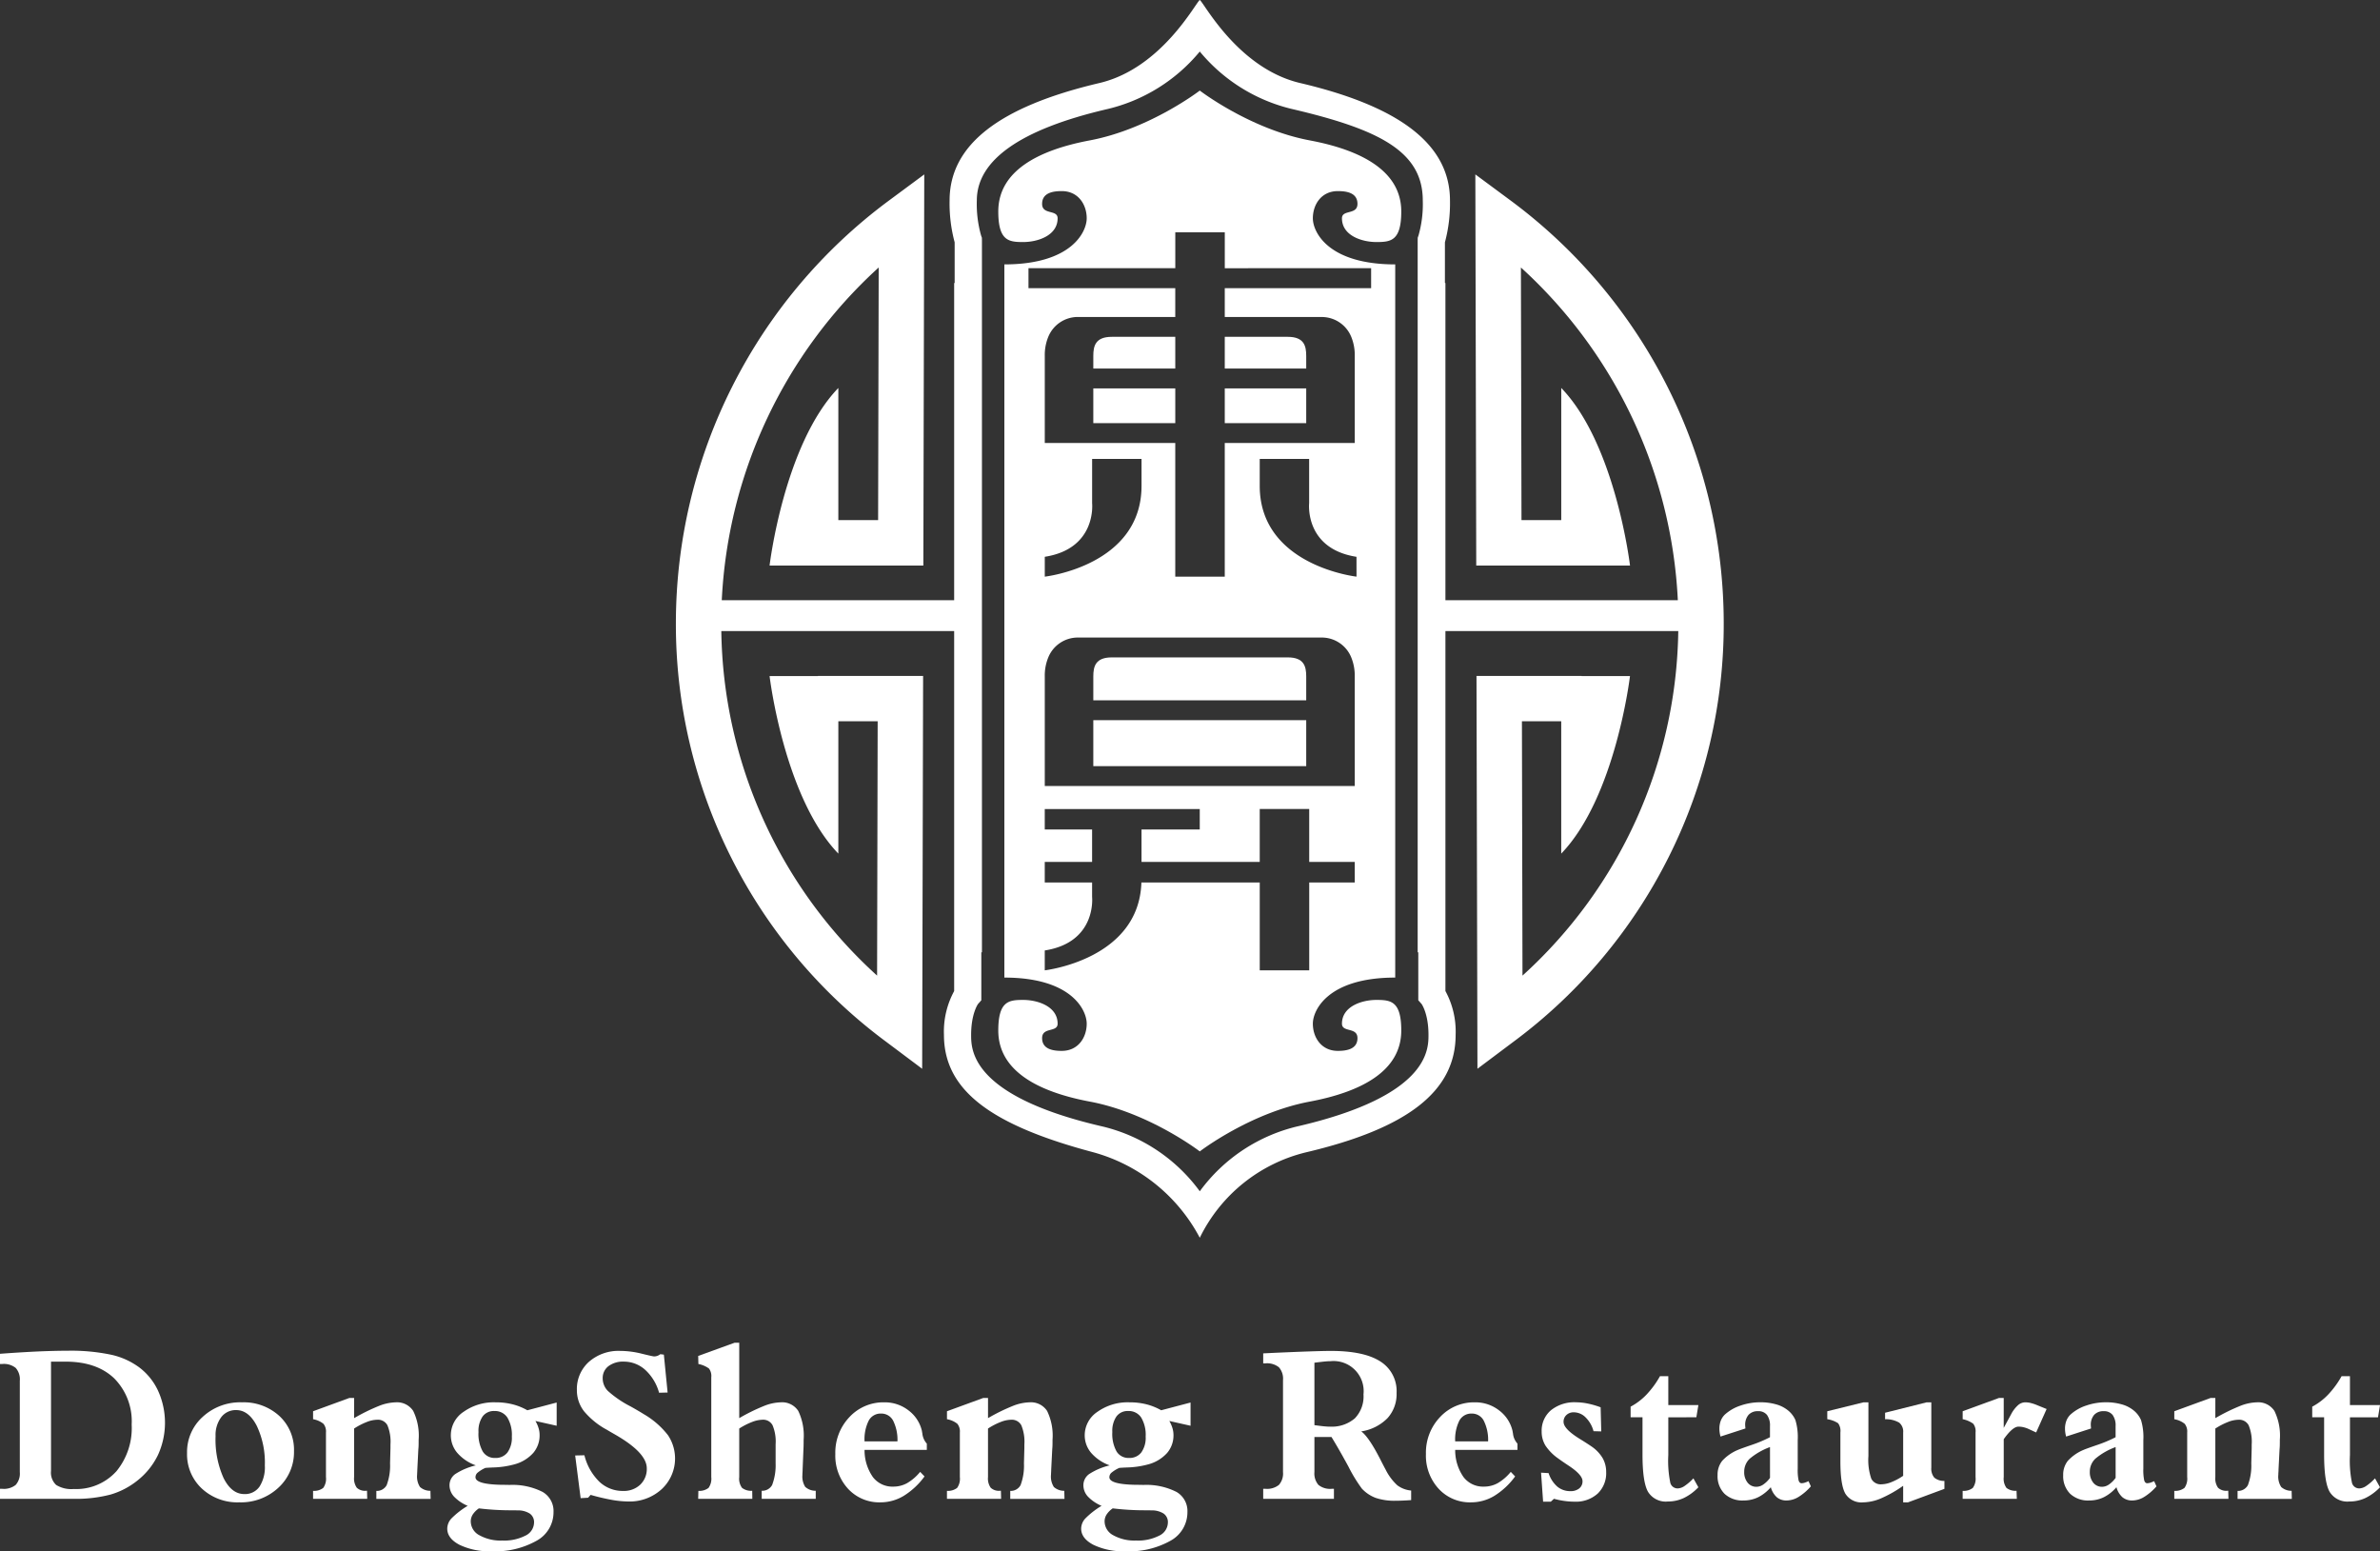 <svg id="Logo" xmlns="http://www.w3.org/2000/svg" xmlns:xlink="http://www.w3.org/1999/xlink" width="383.607" height="250" viewBox="0 0 383.607 250">
  <rect x="0" y="0" width="383.607" height="250" fill="#333333" stroke="none"/>
  <defs>
    <clipPath id="clip-path1">
      <rect id="Rectangle_5" data-name="Rectangle 5" width="383.607" height="250" fill="none"/>
    </clipPath>
  </defs>
  <g id="Group_2" data-name="Group 2">
    <g id="Group_1" data-name="Group 1" clip-path="url(#clip-path1)">
      <path id="Path_1" data-name="Path 1" d="M22.268,237.465a11.869,11.869,0,0,0-4.511-1.949,31.285,31.285,0,0,0-6.786-.613q-2.1,0-4.806.116c-1.807.083-3.862.206-6.165.378v1.643H.376a3.05,3.05,0,0,1,2.154.632,2.766,2.766,0,0,1,.664,2.07v14.715a2.762,2.762,0,0,1-.664,2.071,3.05,3.05,0,0,1-2.154.631H0v1.61H11.774a21.978,21.978,0,0,0,6.041-.685,12.512,12.512,0,0,0,4.29-2.224,11.761,11.761,0,0,0,3.348-4.138,12.479,12.479,0,0,0,.009-10.4,9.959,9.959,0,0,0-3.193-3.861m-3.56,16.923a8.711,8.711,0,0,1-6.836,2.805,4.631,4.631,0,0,1-2.825-.657,2.719,2.719,0,0,1-.827-2.251V236.662h2.343q5.022,0,7.843,2.695a9.813,9.813,0,0,1,2.816,7.436,10.963,10.963,0,0,1-2.513,7.6" transform="translate(0 -17.221)" fill="#ffffff"/>
      <path id="Path_2" data-name="Path 2" d="M41.355,243.876a8.9,8.9,0,0,0-6.3,2.344,7.614,7.614,0,0,0-2.521,5.817,7.532,7.532,0,0,0,2.357,5.713,8.433,8.433,0,0,0,6.058,2.244,8.829,8.829,0,0,0,6.322-2.37,7.756,7.756,0,0,0,2.5-5.879,7.418,7.418,0,0,0-2.35-5.661,8.5,8.5,0,0,0-6.065-2.206m2.856,13.585a2.835,2.835,0,0,1-2.447,1.2q-2.046,0-3.341-2.575a15.1,15.1,0,0,1-1.293-6.748,4.791,4.791,0,0,1,.907-3.062,2.924,2.924,0,0,1,2.417-1.149q2,0,3.307,2.517a13.8,13.8,0,0,1,1.309,6.4,5.814,5.814,0,0,1-.86,3.424" transform="translate(-2.385 -17.879)" fill="#ffffff"/>
      <path id="Path_3" data-name="Path 3" d="M71.673,257.447a3.1,3.1,0,0,1-.45-1.96c0-.08.006-.214.015-.4s.018-.335.018-.436l.163-3.248c.022-.218.036-.431.042-.643s.008-.515.008-.916a9.1,9.1,0,0,0-.877-4.637,3.12,3.12,0,0,0-2.857-1.384,7.792,7.792,0,0,0-2.686.588,31.025,31.025,0,0,0-3.979,1.958v-3.249H60.3l-5.846,2.14v1.282a3.7,3.7,0,0,1,1.677.745,1.971,1.971,0,0,1,.4,1.392v7.189a2.527,2.527,0,0,1-.441,1.747,2.427,2.427,0,0,1-1.637.477v1.282h8.727l-.032-1.3H63a1.92,1.92,0,0,1-1.5-.489,2.585,2.585,0,0,1-.435-1.717v-7.82a11.154,11.154,0,0,1,2.047-1.059,4.78,4.78,0,0,1,1.67-.36,1.733,1.733,0,0,1,1.654.891,6.912,6.912,0,0,1,.492,3.1v.563l-.066,2.484a8.91,8.91,0,0,1-.549,3.506,1.8,1.8,0,0,1-1.662.925v1.282H73.4l-.032-1.3a2.455,2.455,0,0,1-1.694-.625" transform="translate(-3.992 -17.824)" fill="#ffffff"/>
      <path id="Path_4" data-name="Path 4" d="M88.3,244.193a10.965,10.965,0,0,0-2.726-.317,8.406,8.406,0,0,0-5.141,1.523,4.534,4.534,0,0,0-2.064,3.764,4.368,4.368,0,0,0,1.039,2.863,7.107,7.107,0,0,0,2.989,2.011,10.625,10.625,0,0,0-3.333,1.413,2.2,2.2,0,0,0-.908,1.805,2.691,2.691,0,0,0,.728,1.815,6.546,6.546,0,0,0,2.2,1.487,13.182,13.182,0,0,0-2.645,2.064,2.448,2.448,0,0,0-.647,1.614q0,1.572,1.982,2.61a11.054,11.054,0,0,0,5.123,1.033,13.6,13.6,0,0,0,7.322-1.71,5.226,5.226,0,0,0,2.7-4.6,3.558,3.558,0,0,0-1.753-3.247,10.71,10.71,0,0,0-5.338-1.131c-.284-.01-.671-.018-1.163-.018q-4.3-.065-4.323-1.213a.978.978,0,0,1,.288-.7,5.38,5.38,0,0,1,1.3-.811c.219-.023.6-.045,1.147-.069a14.436,14.436,0,0,0,3.62-.528,6.232,6.232,0,0,0,2.963-1.827,4.345,4.345,0,0,0,1.016-2.9,3.8,3.8,0,0,0-.165-1.086,5.4,5.4,0,0,0-.507-1.155l3.423.769V243.91L90.7,245.158a9.534,9.534,0,0,0-2.4-.965m-5.412,16.774a42.8,42.8,0,0,0,5.141.31c.47,0,.818,0,1.049.017a3.515,3.515,0,0,1,2.015.512,1.67,1.67,0,0,1,.688,1.437,2.382,2.382,0,0,1-1.384,2.114,7.512,7.512,0,0,1-3.741.794,7.01,7.01,0,0,1-3.685-.853,2.544,2.544,0,0,1-1.391-2.228,2.058,2.058,0,0,1,.318-1.109,3.616,3.616,0,0,1,.992-.994M87.5,251.95a2.367,2.367,0,0,1-1.988.891,2.237,2.237,0,0,1-2.007-1.052,5.816,5.816,0,0,1-.678-3.124,4.105,4.105,0,0,1,.663-2.507,2.222,2.222,0,0,1,1.891-.879,2.379,2.379,0,0,1,2.1,1.052,5.419,5.419,0,0,1,.72,3.069,4.055,4.055,0,0,1-.7,2.55" transform="translate(-5.703 -17.879)" fill="#ffffff"/>
      <path id="Path_5" data-name="Path 5" d="M111.108,245.135q-.7-.445-2.128-1.249a17.082,17.082,0,0,1-3.668-2.5,2.8,2.8,0,0,1-.623-.943,2.882,2.882,0,0,1-.213-1.093,2.374,2.374,0,0,1,.925-1.953,3.873,3.873,0,0,1,2.465-.735,5.115,5.115,0,0,1,3.463,1.327,7.768,7.768,0,0,1,2.234,3.688l1.376-.034-.605-6.108-.575-.07a1.622,1.622,0,0,1-.465.265,1.561,1.561,0,0,1-.533.094q-.195,0-2.005-.443a14.461,14.461,0,0,0-3.463-.446,7.208,7.208,0,0,0-5.035,1.761,5.866,5.866,0,0,0-1.941,4.553,5.508,5.508,0,0,0,1.13,3.388,12.56,12.56,0,0,0,3.735,3.027c.306.183.747.442,1.326.771q5.078,2.925,5.075,5.425a3.475,3.475,0,0,1-1.056,2.634,3.851,3.851,0,0,1-2.775,1.01,5.454,5.454,0,0,1-3.816-1.488,8.961,8.961,0,0,1-2.406-4.262l-1.49.034.883,6.878,1.2-.069.409-.46a34.446,34.446,0,0,0,3.381.8,15.99,15.99,0,0,0,2.693.266,7.636,7.636,0,0,0,5.38-1.988A6.745,6.745,0,0,0,115,248.523a13.523,13.523,0,0,0-3.889-3.388" transform="translate(-7.334 -17.224)" fill="#ffffff"/>
      <path id="Path_6" data-name="Path 6" d="M138.235,254.783c0-.08.006-.213.018-.4s.015-.335.015-.436l.133-3.249c.01-.207.019-.416.024-.634s.008-.525.008-.925a9.183,9.183,0,0,0-.867-4.637,3.1,3.1,0,0,0-2.85-1.384,7.774,7.774,0,0,0-2.684.588,31.088,31.088,0,0,0-3.979,1.958V233.515H127.3l-5.862,2.125.032,1.3a4.3,4.3,0,0,1,1.7.726,1.992,1.992,0,0,1,.376,1.412v16.085a2.542,2.542,0,0,1-.441,1.747,2.437,2.437,0,0,1-1.638.478l-.032,1.281h8.728l-.018-1.3a2.353,2.353,0,0,1-1.645-.471,2.488,2.488,0,0,1-.449-1.736v-7.82a11.258,11.258,0,0,1,2.054-1.052,4.936,4.936,0,0,1,1.7-.368,1.7,1.7,0,0,1,1.62.891,6.8,6.8,0,0,1,.492,3.063v3.08a8.951,8.951,0,0,1-.564,3.488,1.81,1.81,0,0,1-1.679.925v1.3h8.71v-1.3a2.46,2.46,0,0,1-1.694-.625,3.115,3.115,0,0,1-.45-1.96" transform="translate(-8.903 -17.119)" fill="#ffffff"/>
      <path id="Path_7" data-name="Path 7" d="M159.24,248.46a5.754,5.754,0,0,0-2.178-3.3,6.207,6.207,0,0,0-3.864-1.282,7.462,7.462,0,0,0-5.642,2.385,8.3,8.3,0,0,0-2.268,5.947,7.862,7.862,0,0,0,2.047,5.593,6.833,6.833,0,0,0,5.223,2.193,7.245,7.245,0,0,0,3.742-1.038,11.966,11.966,0,0,0,3.366-3.138l-.705-.737a7.816,7.816,0,0,1-2.1,1.815,4.589,4.589,0,0,1-2.227.564,3.962,3.962,0,0,1-3.293-1.54,7.543,7.543,0,0,1-1.342-4.38h10.037v-1.009a2.851,2.851,0,0,1-.719-1.61c-.032-.192-.061-.348-.082-.461M150,250.169a6.693,6.693,0,0,1,.671-3.344,2.169,2.169,0,0,1,1.981-1.137,2.143,2.143,0,0,1,1.95,1.137,6.925,6.925,0,0,1,.7,3.344Z" transform="translate(-10.651 -17.879)" fill="#ffffff"/>
      <path id="Path_8" data-name="Path 8" d="M181.925,257.447a3.1,3.1,0,0,1-.45-1.96c0-.08.006-.214.017-.4s.016-.335.016-.436l.165-3.248c.02-.218.034-.431.04-.643s.008-.515.008-.916a9.088,9.088,0,0,0-.877-4.637,3.118,3.118,0,0,0-2.857-1.384,7.775,7.775,0,0,0-2.684.588,30.967,30.967,0,0,0-3.98,1.958v-3.249h-.769l-5.846,2.14v1.282a3.687,3.687,0,0,1,1.677.745,1.97,1.97,0,0,1,.4,1.392v7.189a2.536,2.536,0,0,1-.442,1.747,2.436,2.436,0,0,1-1.638.477v1.282h8.728l-.032-1.3h-.147a1.922,1.922,0,0,1-1.5-.489,2.6,2.6,0,0,1-.434-1.717v-7.82a11.119,11.119,0,0,1,2.046-1.059,4.8,4.8,0,0,1,1.67-.36,1.732,1.732,0,0,1,1.654.891,6.912,6.912,0,0,1,.492,3.1v.563l-.066,2.484a8.9,8.9,0,0,1-.548,3.506,1.8,1.8,0,0,1-1.662.925v1.282h8.742l-.032-1.3a2.455,2.455,0,0,1-1.694-.625" transform="translate(-12.075 -17.824)" fill="#ffffff"/>
      <path id="Path_9" data-name="Path 9" d="M198.552,244.193a10.973,10.973,0,0,0-2.725-.317,8.417,8.417,0,0,0-5.144,1.523,4.536,4.536,0,0,0-2.062,3.764,4.368,4.368,0,0,0,1.039,2.863,7.1,7.1,0,0,0,2.99,2.011,10.594,10.594,0,0,0-3.333,1.413,2.195,2.195,0,0,0-.909,1.805,2.679,2.679,0,0,0,.729,1.815,6.541,6.541,0,0,0,2.2,1.487,13.211,13.211,0,0,0-2.643,2.064,2.448,2.448,0,0,0-.647,1.614q0,1.572,1.98,2.61a11.067,11.067,0,0,0,5.125,1.033,13.6,13.6,0,0,0,7.322-1.71,5.227,5.227,0,0,0,2.7-4.6,3.559,3.559,0,0,0-1.754-3.247,10.719,10.719,0,0,0-5.339-1.131c-.283-.01-.67-.018-1.162-.018q-4.3-.065-4.323-1.213a.978.978,0,0,1,.288-.7,5.372,5.372,0,0,1,1.3-.811q.327-.035,1.146-.069a14.405,14.405,0,0,0,3.618-.528,6.229,6.229,0,0,0,2.964-1.827,4.354,4.354,0,0,0,1.015-2.9,3.859,3.859,0,0,0-.164-1.086,5.355,5.355,0,0,0-.507-1.155l3.423.769V243.91l-4.733,1.247a9.554,9.554,0,0,0-2.4-.965m-5.414,16.774a42.86,42.86,0,0,0,5.144.31c.469,0,.818,0,1.046.017a3.506,3.506,0,0,1,2.015.512,1.665,1.665,0,0,1,.688,1.437,2.379,2.379,0,0,1-1.384,2.114,7.5,7.5,0,0,1-3.739.794,7.006,7.006,0,0,1-3.685-.853,2.545,2.545,0,0,1-1.392-2.228,2.044,2.044,0,0,1,.32-1.109,3.627,3.627,0,0,1,.989-.994m4.61-9.017a2.369,2.369,0,0,1-1.988.891,2.237,2.237,0,0,1-2.007-1.052,5.815,5.815,0,0,1-.68-3.124,4.1,4.1,0,0,1,.664-2.507,2.22,2.22,0,0,1,1.89-.879,2.382,2.382,0,0,1,2.1,1.052,5.434,5.434,0,0,1,.72,3.069,4.049,4.049,0,0,1-.7,2.55" transform="translate(-13.786 -17.879)" fill="#ffffff"/>
      <path id="Path_10" data-name="Path 10" d="M239.39,253.966q-.311-.567-.853-1.643-1.832-3.557-3.027-4.415a7.528,7.528,0,0,0,4.24-2.141,5.762,5.762,0,0,0,1.458-4.053,5.634,5.634,0,0,0-2.636-5.091q-2.636-1.686-7.957-1.685-2.295,0-9.481.324-.951.051-1.424.069v1.609h.376a3.051,3.051,0,0,1,2.153.632,2.769,2.769,0,0,1,.663,2.07V254.46a2.764,2.764,0,0,1-.663,2.071,3.051,3.051,0,0,1-2.153.631h-.376v1.61h11.4v-1.61h-.36a2.981,2.981,0,0,1-2.136-.631,2.806,2.806,0,0,1-.649-2.071v-5.646h2.752q1.162,1.881,2.741,4.785a24.208,24.208,0,0,0,2.154,3.529,5.85,5.85,0,0,0,2.243,1.5,9.455,9.455,0,0,0,3.193.455c.383,0,.779-.011,1.189-.028s.847-.041,1.318-.076v-1.54a4.354,4.354,0,0,1-2.228-.845,8.647,8.647,0,0,1-1.932-2.626m-8.989-6.827c-.241,0-.533-.019-.877-.051s-.865-.1-1.564-.19V236.837c.82-.1,1.394-.169,1.728-.2s.619-.045.858-.045a4.852,4.852,0,0,1,5.323,5.355,5.066,5.066,0,0,1-1.4,3.861,5.7,5.7,0,0,1-4.069,1.327" transform="translate(-16.107 -17.224)" fill="#ffffff"/>
      <path id="Path_11" data-name="Path 11" d="M261.965,248.46a5.758,5.758,0,0,0-2.18-3.3,6.2,6.2,0,0,0-3.863-1.282,7.468,7.468,0,0,0-5.642,2.385,8.3,8.3,0,0,0-2.267,5.947,7.862,7.862,0,0,0,2.047,5.593,6.828,6.828,0,0,0,5.224,2.193,7.25,7.25,0,0,0,3.742-1.038,11.973,11.973,0,0,0,3.364-3.138l-.7-.737a7.807,7.807,0,0,1-2.1,1.815,4.585,4.585,0,0,1-2.226.564,3.963,3.963,0,0,1-3.292-1.54,7.536,7.536,0,0,1-1.343-4.38h10.037v-1.009a2.845,2.845,0,0,1-.72-1.61c-.032-.192-.061-.348-.081-.461m-9.236,1.709a6.691,6.691,0,0,1,.672-3.344,2.167,2.167,0,0,1,1.98-1.137,2.14,2.14,0,0,1,1.948,1.137,6.9,6.9,0,0,1,.705,3.344Z" transform="translate(-18.182 -17.879)" fill="#ffffff"/>
      <path id="Path_12" data-name="Path 12" d="M276.2,251.009q-.723-.5-1.966-1.265-2.57-1.594-2.57-2.719a1.45,1.45,0,0,1,.466-1.107,1.671,1.671,0,0,1,1.188-.433,2.712,2.712,0,0,1,1.9.818,4.885,4.885,0,0,1,1.277,2.226l1.245.034-.1-3.884a13.8,13.8,0,0,0-2.1-.608,9.583,9.583,0,0,0-1.869-.2,5.992,5.992,0,0,0-4.035,1.281,4.3,4.3,0,0,0-1.5,3.439,4.24,4.24,0,0,0,.623,2.276,7.874,7.874,0,0,0,2.064,2.072c.4.295.949.673,1.637,1.128q2.262,1.49,2.26,2.515a1.438,1.438,0,0,1-.531,1.173,2.165,2.165,0,0,1-1.416.436,3.229,3.229,0,0,1-2.113-.727,4.9,4.9,0,0,1-1.409-2.181l-1.212-.069.329,4.673h1.245l.506-.465a12.894,12.894,0,0,0,1.7.351,11.73,11.73,0,0,0,1.62.114,5.223,5.223,0,0,0,3.719-1.295,4.548,4.548,0,0,0,1.374-3.482,4.453,4.453,0,0,0-.574-2.252,6.017,6.017,0,0,0-1.767-1.855" transform="translate(-19.651 -17.879)" fill="#ffffff"/>
      <path id="Path_13" data-name="Path 13" d="M294.209,245.955l.327-1.969h-4.848v-4.655h-1.342a14.776,14.776,0,0,1-2.179,2.977,10.089,10.089,0,0,1-2.554,1.935v1.713h1.917v5.989q0,4.463.891,6.022a3.354,3.354,0,0,0,3.185,1.559,6,6,0,0,0,2.595-.569,8.072,8.072,0,0,0,2.333-1.725l-.8-1.437a8.423,8.423,0,0,1-1.4,1.213,2.1,2.1,0,0,1-1.106.409,1.205,1.205,0,0,1-1.211-.879,17.552,17.552,0,0,1-.329-4.489v-6.092Z" transform="translate(-20.792 -17.546)" fill="#ffffff"/>
      <path id="Path_14" data-name="Path 14" d="M312.787,256.827a1.885,1.885,0,0,1-.507.087c-.229,0-.39-.156-.483-.465a8.082,8.082,0,0,1-.14-1.9v-4.586a9.455,9.455,0,0,0-.376-3.234,4.127,4.127,0,0,0-1.309-1.644,5.24,5.24,0,0,0-1.875-.9,9.031,9.031,0,0,0-2.448-.316,9.725,9.725,0,0,0-3.2.528,7.068,7.068,0,0,0-2.5,1.421,2.709,2.709,0,0,0-.688,1.01,3.566,3.566,0,0,0-.229,1.318,4.376,4.376,0,0,0,.048.613,4.509,4.509,0,0,0,.133.633l4.011-1.3c0-.054-.006-.137-.018-.247s-.015-.185-.015-.231a2.455,2.455,0,0,1,.54-1.719,1.976,1.976,0,0,1,1.538-.59,1.729,1.729,0,0,1,1.434.605,2.871,2.871,0,0,1,.482,1.808V249.5a21.089,21.089,0,0,1-3,1.258q-1.775.609-2.153.78a7.144,7.144,0,0,0-2.555,1.777,3.566,3.566,0,0,0-.738,2.294,4.009,4.009,0,0,0,1.114,3,4.217,4.217,0,0,0,3.078,1.086,5.3,5.3,0,0,0,2.349-.524,6.61,6.61,0,0,0,2.04-1.614,3.361,3.361,0,0,0,.966,1.614,2.394,2.394,0,0,0,1.588.524,3.763,3.763,0,0,0,1.9-.563,8.8,8.8,0,0,0,2-1.712l-.377-.84a3.589,3.589,0,0,1-.607.241m-5.6-.769a4.452,4.452,0,0,1-1.088,1.075,1.973,1.973,0,0,1-1.09.362,1.769,1.769,0,0,1-1.433-.668,2.67,2.67,0,0,1-.549-1.747,2.865,2.865,0,0,1,.894-2.114,10.834,10.834,0,0,1,3.265-1.873Z" transform="translate(-21.901 -17.879)" fill="#ffffff"/>
      <path id="Path_15" data-name="Path 15" d="M334.587,254.381v-10.5h-.769l-6.681,1.675v1.044a4.291,4.291,0,0,1,2.269.547,1.855,1.855,0,0,1,.646,1.59v6.983a9.862,9.862,0,0,1-1.9,1.017,4.488,4.488,0,0,1-1.588.351,1.694,1.694,0,0,1-1.648-.9,9.232,9.232,0,0,1-.466-3.654v-8.655h-.8l-5.83,1.437v1.282a4.326,4.326,0,0,1,1.745.65,2.1,2.1,0,0,1,.368,1.487v4.639q0,3.888.819,5.252a3.06,3.06,0,0,0,2.865,1.371,7.645,7.645,0,0,0,2.883-.651,19.7,19.7,0,0,0,3.552-2.018v2.67h.77l5.879-2.176v-1.282a2.411,2.411,0,0,1-1.637-.53,2.262,2.262,0,0,1-.475-1.625" transform="translate(-23.3 -17.879)" fill="#ffffff"/>
      <path id="Path_16" data-name="Path 16" d="M352.312,243.923a3.831,3.831,0,0,0-.867-.1,1.77,1.77,0,0,0-1.164.47,5.166,5.166,0,0,0-1.1,1.445l-1.195,2.206v-4.823h-.77l-5.846,2.139v1.282a4.306,4.306,0,0,1,1.7.729,1.978,1.978,0,0,1,.376,1.409v7.189a2.54,2.54,0,0,1-.441,1.746,2.431,2.431,0,0,1-1.638.478v1.282H350.1l-.049-1.3a2.332,2.332,0,0,1-1.622-.461,2.535,2.535,0,0,1-.441-1.746v-6.093l.114-.171q1.359-1.865,2.259-1.863a3.545,3.545,0,0,1,.763.083,4.7,4.7,0,0,1,.711.222l1.377.632L354.9,244.9l-1.556-.632a6.622,6.622,0,0,0-1.03-.34" transform="translate(-25.027 -17.824)" fill="#ffffff"/>
      <path id="Path_17" data-name="Path 17" d="M372.9,256.827a1.9,1.9,0,0,1-.508.087c-.228,0-.39-.156-.482-.465a8.029,8.029,0,0,1-.14-1.9v-4.586a9.478,9.478,0,0,0-.376-3.234,4.135,4.135,0,0,0-1.309-1.644,5.255,5.255,0,0,0-1.875-.9,9.035,9.035,0,0,0-2.448-.316,9.721,9.721,0,0,0-3.2.528,7.052,7.052,0,0,0-2.5,1.421,2.712,2.712,0,0,0-.689,1.01,3.566,3.566,0,0,0-.228,1.318,4.381,4.381,0,0,0,.048.613,4.518,4.518,0,0,0,.133.633l4.012-1.3c0-.054-.007-.137-.018-.247s-.015-.185-.015-.231a2.455,2.455,0,0,1,.539-1.719,1.976,1.976,0,0,1,1.538-.59,1.727,1.727,0,0,1,1.434.605,2.871,2.871,0,0,1,.483,1.808V249.5a21.132,21.132,0,0,1-3,1.258q-1.776.609-2.154.78a7.14,7.14,0,0,0-2.554,1.777,3.566,3.566,0,0,0-.738,2.294,4.005,4.005,0,0,0,1.114,3,4.213,4.213,0,0,0,3.078,1.086,5.3,5.3,0,0,0,2.35-.524,6.6,6.6,0,0,0,2.039-1.614,3.375,3.375,0,0,0,.966,1.614,2.4,2.4,0,0,0,1.588.524,3.758,3.758,0,0,0,1.9-.563,8.8,8.8,0,0,0,2-1.712l-.377-.84a3.61,3.61,0,0,1-.606.241m-5.6-.769a4.469,4.469,0,0,1-1.088,1.075,1.976,1.976,0,0,1-1.091.362,1.771,1.771,0,0,1-1.433-.668,2.675,2.675,0,0,1-.548-1.747,2.864,2.864,0,0,1,.893-2.114,10.841,10.841,0,0,1,3.266-1.873Z" transform="translate(-26.308 -17.879)" fill="#ffffff"/>
      <path id="Path_18" data-name="Path 18" d="M395.394,257.447a3.1,3.1,0,0,1-.449-1.96c0-.08,0-.214.016-.4s.017-.335.017-.436l.165-3.248c.02-.218.034-.431.039-.643s.008-.515.008-.916a9.088,9.088,0,0,0-.877-4.637,3.117,3.117,0,0,0-2.856-1.384,7.783,7.783,0,0,0-2.686.588,31.083,31.083,0,0,0-3.978,1.958v-3.249h-.77l-5.846,2.14v1.282a3.707,3.707,0,0,1,1.678.745,1.979,1.979,0,0,1,.4,1.392v7.189a2.542,2.542,0,0,1-.441,1.747,2.438,2.438,0,0,1-1.638.477v1.282h8.728l-.032-1.3h-.148a1.923,1.923,0,0,1-1.5-.489,2.6,2.6,0,0,1-.433-1.717v-7.82a11.12,11.12,0,0,1,2.046-1.059,4.792,4.792,0,0,1,1.67-.36,1.731,1.731,0,0,1,1.653.891,6.912,6.912,0,0,1,.492,3.1v.563l-.066,2.484a8.879,8.879,0,0,1-.548,3.506,1.8,1.8,0,0,1-1.662.925v1.282h8.743l-.032-1.3a2.457,2.457,0,0,1-1.695-.625" transform="translate(-27.725 -17.824)" fill="#ffffff"/>
      <path id="Path_19" data-name="Path 19" d="M410.889,257.007a2.1,2.1,0,0,1-1.1.409,1.205,1.205,0,0,1-1.212-.879,17.638,17.638,0,0,1-.329-4.488v-6.093h4.52l.327-1.969h-4.848v-4.655H406.9a14.773,14.773,0,0,1-2.178,2.977,10.117,10.117,0,0,1-2.554,1.935v1.712h1.916v5.989q0,4.463.891,6.022a3.356,3.356,0,0,0,3.186,1.559,6.014,6.014,0,0,0,2.595-.568,8.089,8.089,0,0,0,2.332-1.725l-.8-1.437a8.383,8.383,0,0,1-1.4,1.213" transform="translate(-29.484 -17.546)" fill="#ffffff"/>
      <path id="Path_20" data-name="Path 20" d="M243.237,166.778a13.648,13.648,0,0,0-1.645-7.06V101.7h37.53a76.343,76.343,0,0,1-25.109,55.528l-.091-40.99h6.335v21.33c8.767-9.095,11.083-28.615,11.083-28.615h-7.788v-.02H246.6l.153,63.31,5.821-4.366a83.718,83.718,0,0,0,33.874-67.6,84.809,84.809,0,0,0-34.182-67.838l-5.852-4.332.145,63.034h24.785s-2.316-19.52-11.083-28.616v21.3h-6.409l-.093-40.716a77.556,77.556,0,0,1,25.292,53.618H241.592V45.616h-.081V39.049a24.144,24.144,0,0,0,.815-6.738c0-8.921-7.906-15.115-24.16-18.933C208.106,11,202.621.341,202,0c-.619.34-6.1,11-16.165,13.377C169.58,17.2,161.674,23.39,161.674,32.311a24.117,24.117,0,0,0,.816,6.738v6.567h-.081V96.727H124.954a77.553,77.553,0,0,1,25.292-53.618l-.093,40.716h-6.411v-21.3c-8.768,9.1-11.083,28.616-11.083,28.616h24.785l.147-63.034-5.852,4.332a84.805,84.805,0,0,0-34.181,67.838,83.716,83.716,0,0,0,33.871,67.6l5.823,4.366.153-63.31H140.449v.02h-7.79s2.315,19.521,11.083,28.615v-21.33h6.338l-.092,40.99A76.34,76.34,0,0,1,124.88,101.7h37.53v58.021a13.657,13.657,0,0,0-1.645,7.06c0,9.044,7.789,14.6,24.156,18.941A27.726,27.726,0,0,1,202,199.476a25.825,25.825,0,0,1,17.081-13.758c16.485-3.876,24.156-9.9,24.156-18.941M202,191.985a27.3,27.3,0,0,0-16.083-10.536c-20.772-4.889-20.772-12.255-20.772-14.671,0-3.426,1.1-4.95,1.1-4.96l.543-.615v-7.732h.1V38.712l-.01-.4-.128-.359a18.586,18.586,0,0,1-.687-5.64c0-6.491,6.989-11.421,20.777-14.673A27.571,27.571,0,0,0,202,8.305a27.57,27.57,0,0,0,15.166,9.333c13.793,3.253,20.776,6.791,20.776,14.673a18.408,18.408,0,0,1-.689,5.64l-.125.359-.01.4V153.471h.1V161.2l.543.615c0,.009,1.1,1.534,1.1,4.96,0,2.416,0,9.782-20.771,14.671A27.31,27.31,0,0,0,202,191.985" transform="translate(-8.619 0)" fill="#ffffff"/>
      <rect id="Rectangle_2" data-name="Rectangle 2" width="34.317" height="7.408" transform="translate(176.219 116.063)" fill="#ffffff"/>
      <path id="Path_21" data-name="Path 21" d="M221.507,114.327H193.136c-2.621,0-2.976,1.454-2.976,3.064v3.854h34.317v-3.854c0-1.61-.352-3.064-2.97-3.064" transform="translate(-13.941 -8.382)" fill="#ffffff"/>
      <path id="Path_22" data-name="Path 22" d="M190.16,61.641v2.048h13.211V58.577H193.136c-2.621,0-2.976,1.456-2.976,3.064" transform="translate(-13.941 -4.294)" fill="#ffffff"/>
      <rect id="Rectangle_3" data-name="Rectangle 3" width="13.129" height="5.6" transform="translate(197.407 62.594)" fill="#ffffff"/>
      <path id="Path_23" data-name="Path 23" d="M213.024,63.689h13.129V61.641c0-1.608-.352-3.064-2.97-3.064H213.024Z" transform="translate(-15.617 -4.294)" fill="#ffffff"/>
      <path id="Path_24" data-name="Path 24" d="M229.026,36.335c0,2.8,3.229,3.827,5.544,3.827s4.016-.174,4.016-4.927c0-6.484-6.353-9.878-14.742-11.455-9.636-1.812-17.724-8.023-17.724-8.023l-.01-.01-.008.01s-8.089,6.212-17.725,8.023c-8.387,1.577-14.744,4.971-14.744,11.455,0,4.753,1.7,4.927,4.018,4.927s5.546-1.03,5.546-3.827c0-1.46-2.5-.5-2.5-2.325s1.828-2.058,3.167-2.058c2.675,0,4.022,2.192,4.022,4.383s-2.44,7.43-13.274,7.43V158.7c10.834,0,13.274,5.238,13.274,7.431s-1.346,4.382-4.022,4.382c-1.339,0-3.167-.226-3.167-2.058s2.5-.867,2.5-2.324c0-2.8-3.231-3.83-5.546-3.83s-4.018.176-4.018,4.931c0,6.483,6.357,9.875,14.744,11.453,9.636,1.808,17.725,8.023,17.725,8.023l.008.007.01-.007s8.088-6.215,17.724-8.023c8.388-1.578,14.742-4.97,14.742-11.453,0-4.755-1.7-4.931-4.016-4.931s-5.544,1.029-5.544,3.83c0,1.457,2.5.5,2.5,2.324s-1.829,2.058-3.167,2.058c-2.675,0-4.024-2.192-4.024-4.382s2.442-7.431,13.277-7.431V43.765c-10.835,0-13.277-5.239-13.277-7.43s1.348-4.383,4.024-4.383c1.338,0,3.167.227,3.167,2.058s-2.5.865-2.5,2.325m2.062,107.036H223.75V157.53h-7.975V143.371H196.7c-.383,12.444-15.577,14.159-15.577,14.159v-3.2c8.419-1.318,7.63-8.636,7.63-8.636v-2.323h-7.63v-3.307h7.63v-5.228h-7.63v-3.3h24.983v3.3h-9.388v5.228h19.055v-8.532h7.975v8.532h7.338Zm0-15.548H181.126V110.164a7.718,7.718,0,0,1,.566-3.064,5.134,5.134,0,0,1,4.767-3.2h39.305a5.126,5.126,0,0,1,4.759,3.2,7.7,7.7,0,0,1,.563,3.064ZM188.757,82.25V75.112h7.964v4.342c0,12.887-15.594,14.633-15.594,14.633v-3.2c8.419-1.32,7.63-8.64,7.63-8.64m42.615,11.838s-15.6-1.747-15.6-14.633V75.112h7.965V82.25s-.789,7.32,7.631,8.64Zm2.355-49.708V47.6h-23.59v4.643h15.629a5.132,5.132,0,0,1,4.759,3.2,7.706,7.706,0,0,1,.563,3.063V72.548H210.136V94.093h-7.977V72.548H181.126V58.5a7.72,7.72,0,0,1,.566-3.063,5.139,5.139,0,0,1,4.767-3.2h15.7V47.6H178.5V44.379h23.663V38.594h7.977v5.785Z" transform="translate(-12.73 -1.154)" fill="#ffffff"/>
      <rect id="Rectangle_4" data-name="Rectangle 4" width="13.211" height="5.6" transform="translate(176.219 62.594)" fill="#ffffff"/>
    </g>
  </g>
</svg>
